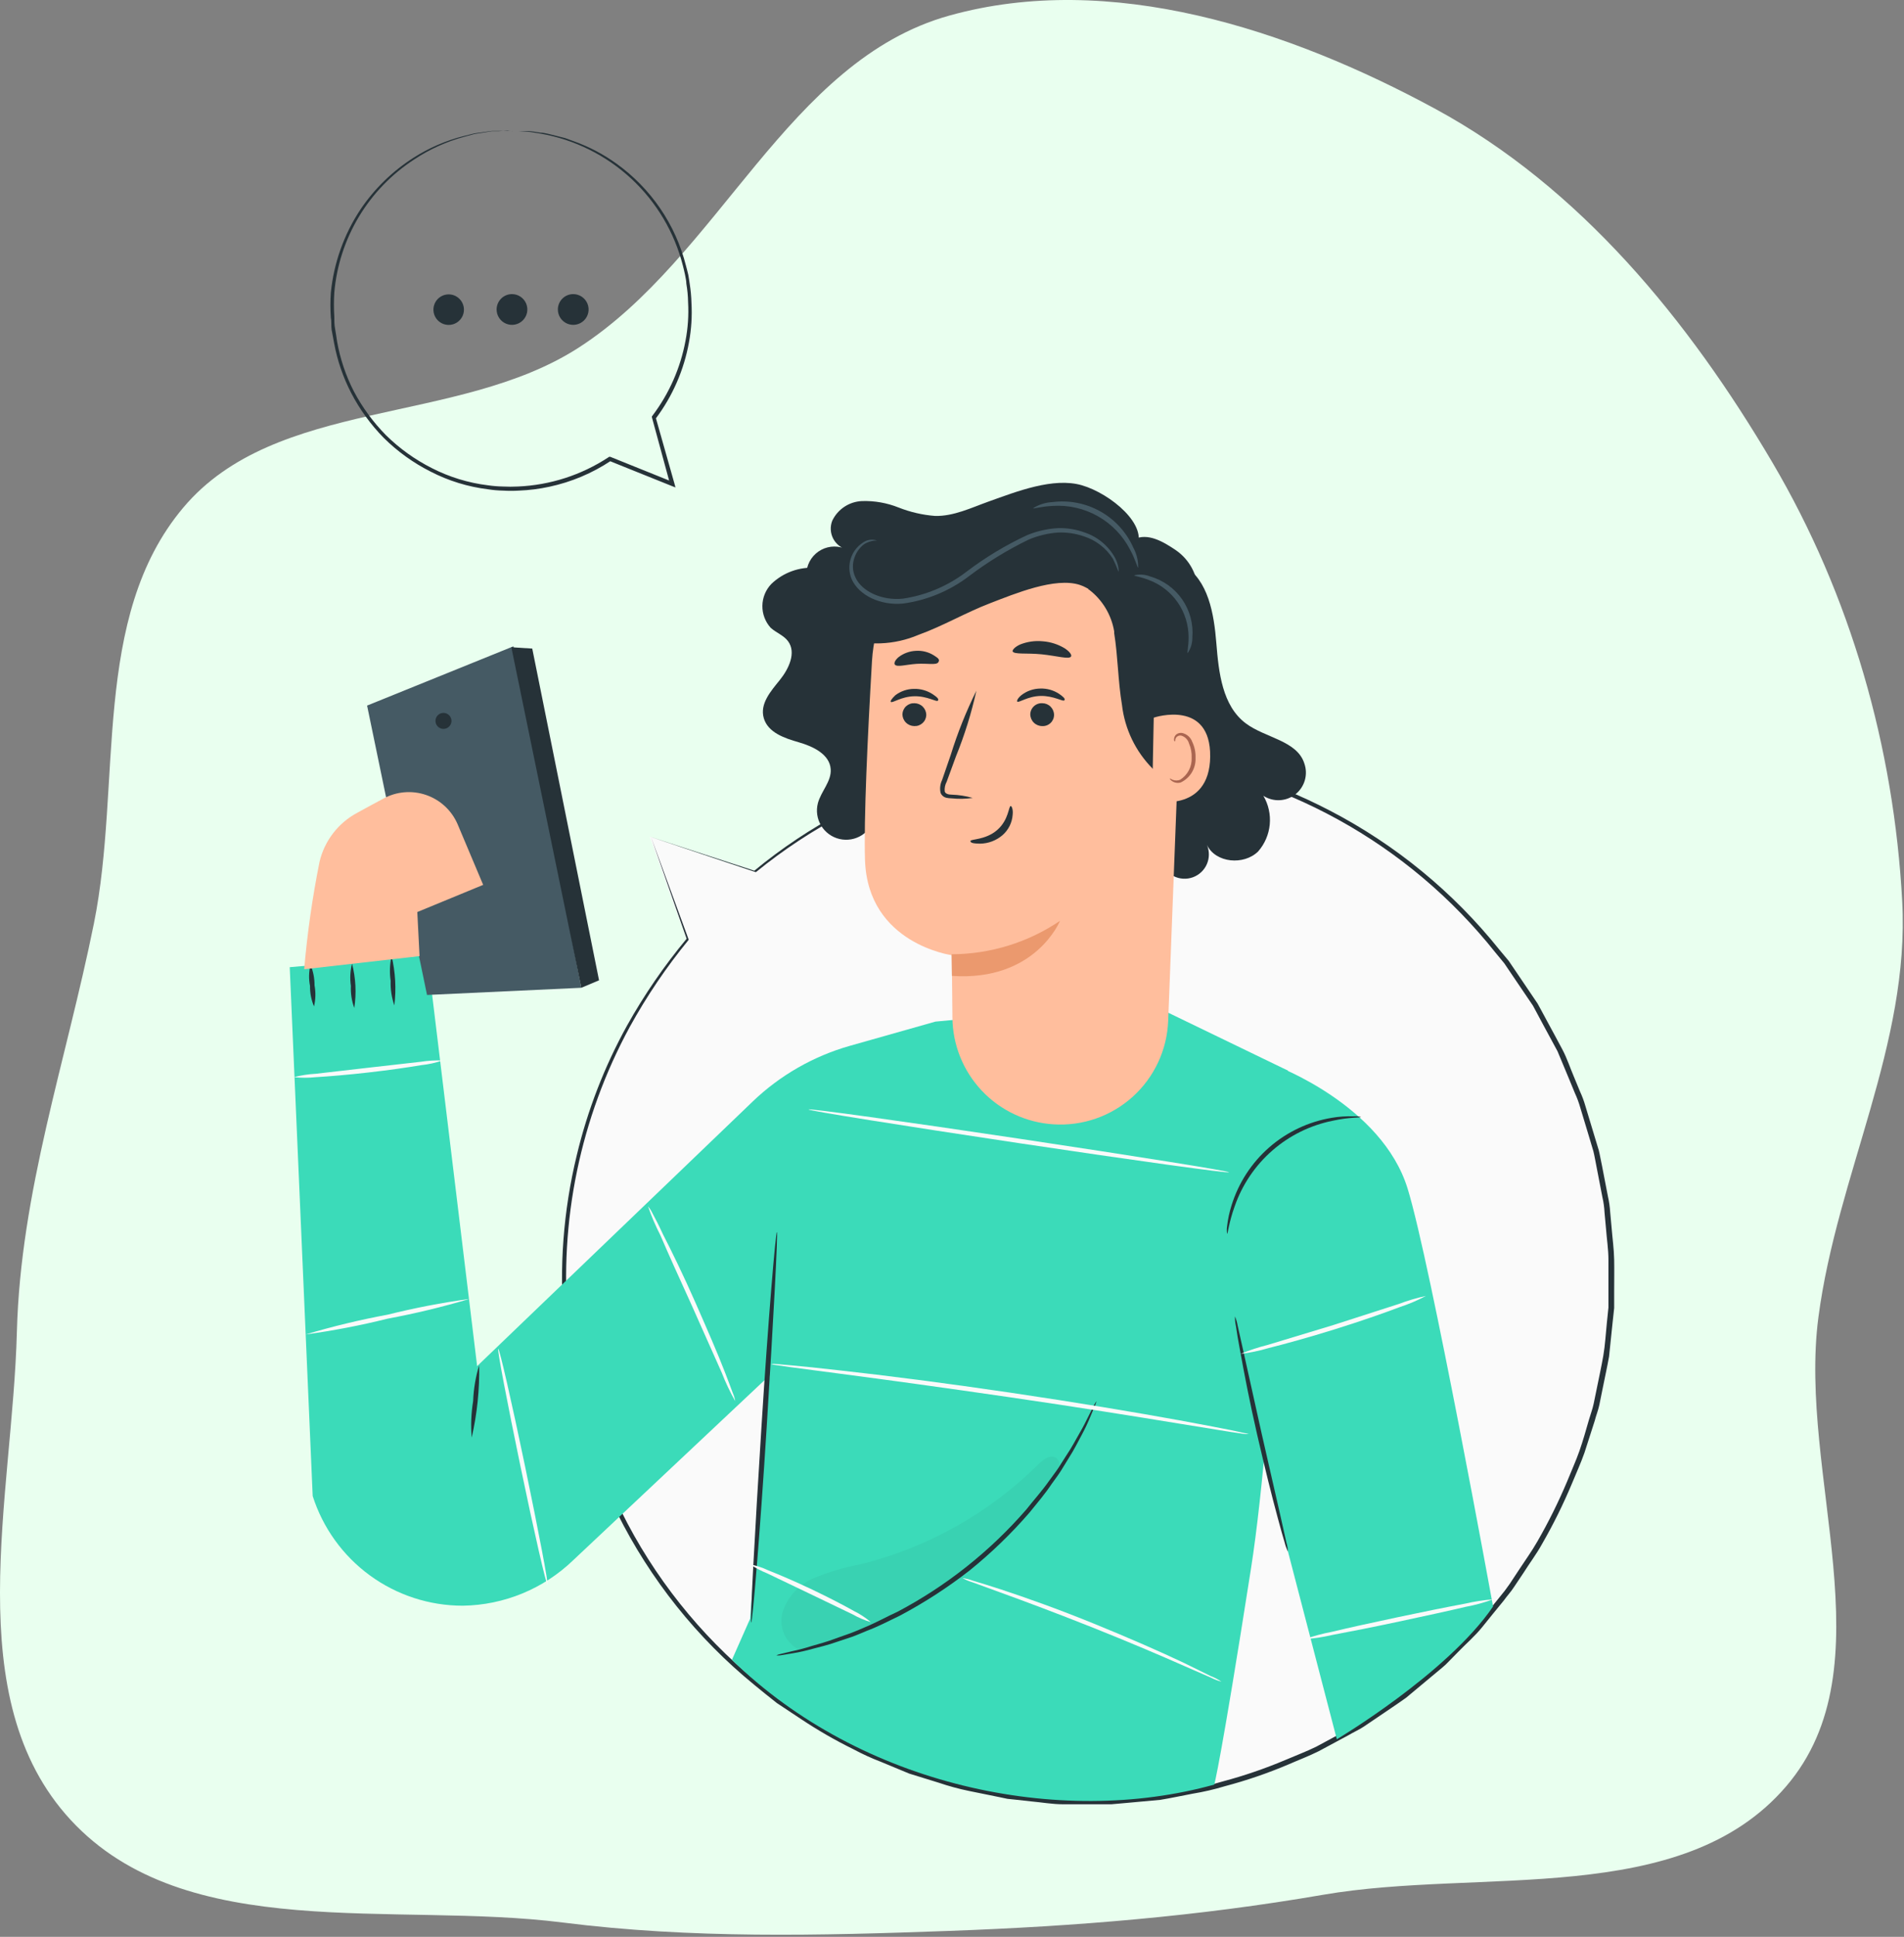 <svg width="598" height="608" viewBox="0 0 598 608" fill="none" xmlns="http://www.w3.org/2000/svg">
<rect x="0" y="0" width="598" height="608" fill="#808080" stroke="none"/>
<path fill-rule="evenodd" clip-rule="evenodd" d="M298.17 4.889C348.722 -9.196 404.714 9.178 450.84 34.204C496.317 58.877 530.357 100.541 556.628 145.113C581.264 186.909 594.824 234.475 597.439 282.921C599.863 327.83 576.97 368.934 571.115 413.525C564.629 462.932 593.416 522.985 560.955 560.792C528.101 599.058 465.172 586.232 415.472 594.807C376.27 601.571 337.924 604.684 298.17 606.131C257.178 607.622 217.38 608.631 176.684 603.495C123.835 596.826 58.357 610.423 22.201 571.305C-13.121 533.089 3.954 470.094 5.302 418.072C6.442 374.058 20.776 333.061 29.493 289.904C38.418 245.718 28.527 193.831 57.56 159.347C86.651 124.793 143.609 133.611 181.62 109.21C226.054 80.686 247.305 19.06 298.17 4.889Z" fill="#E9FFEF"/>
<path d="M175.211 97.12C175.205 98.076 175.482 99.012 176.009 99.81C176.535 100.608 177.287 101.232 178.168 101.602C179.05 101.972 180.021 102.073 180.96 101.89C181.898 101.707 182.761 101.25 183.439 100.577C184.118 99.903 184.58 99.043 184.769 98.106C184.958 97.168 184.865 96.196 184.5 95.312C184.136 94.429 183.517 93.673 182.723 93.141C181.928 92.609 180.994 92.325 180.038 92.325C178.763 92.325 177.54 92.829 176.636 93.728C175.732 94.626 175.22 95.845 175.211 97.12Z" fill="#263238"/>
<path d="M155.973 97.12C155.966 98.076 156.244 99.012 156.771 99.81C157.297 100.608 158.049 101.232 158.93 101.602C159.811 101.972 160.783 102.073 161.721 101.89C162.66 101.707 163.523 101.25 164.201 100.577C164.879 99.903 165.342 99.043 165.531 98.106C165.72 97.168 165.626 96.196 165.262 95.312C164.897 94.429 164.279 93.673 163.484 93.141C162.69 92.609 161.756 92.325 160.8 92.325C159.525 92.325 158.302 92.829 157.398 93.728C156.494 94.626 155.981 95.845 155.973 97.12Z" fill="#263238"/>
<path d="M136.789 94.771C136.304 95.593 136.076 96.542 136.134 97.495C136.191 98.447 136.532 99.361 137.112 100.119C137.693 100.877 138.486 101.445 139.391 101.749C140.295 102.054 141.271 102.081 142.191 101.828C143.111 101.575 143.935 101.053 144.557 100.329C145.179 99.604 145.571 98.711 145.682 97.763C145.793 96.815 145.618 95.855 145.18 95.007C144.743 94.158 144.062 93.46 143.225 93.001C142.132 92.402 140.85 92.252 139.648 92.582C138.447 92.913 137.421 93.698 136.789 94.771Z" fill="#263238"/>
<path d="M160.345 41.001H159.38L156.548 41.194C155.904 41.194 155.228 41.194 154.456 41.194L151.946 41.612L149.05 42.062L145.832 42.931C140.262 44.434 134.971 46.825 130.161 50.011C123.056 54.604 117.095 60.762 112.734 68.012C108.373 75.262 105.727 83.413 104.998 91.843C104.837 94.361 104.837 96.886 104.998 99.405C104.998 100.692 104.998 101.979 105.255 103.266C105.513 104.553 105.641 105.84 105.867 107.16C106.828 112.629 108.607 117.923 111.144 122.863C113.815 127.909 117.208 132.537 121.216 136.603C125.464 140.787 130.339 144.283 135.664 146.964C141.161 149.771 147.107 151.59 153.233 152.338C154.79 152.564 156.359 152.693 157.932 152.724C159.507 152.805 161.086 152.805 162.662 152.724C172.773 152.291 182.579 149.134 191.043 143.586L191.333 143.393H191.655L211.316 151.309L210.479 152.049C208.516 144.808 206.585 137.794 204.751 131.004V130.714L204.944 130.457C210.18 123.528 213.727 115.474 215.306 106.934C216.065 102.96 216.336 98.907 216.11 94.867C216.076 92.915 215.893 90.968 215.563 89.043C215.563 88.11 215.306 87.145 215.145 86.211C214.984 85.278 214.694 84.377 214.501 83.476C211.846 72.965 206.202 63.448 198.253 56.076C190.304 48.704 180.39 43.792 169.709 41.934C168.261 41.741 166.942 41.451 165.815 41.355L162.951 41.161H161.182H160.57C160.773 41.128 160.979 41.128 161.182 41.161H162.951H165.848C166.974 41.161 168.293 41.451 169.773 41.644C170.513 41.644 171.318 41.837 172.122 41.998L174.697 42.642L177.496 43.35L180.424 44.411C185.086 46.093 189.493 48.41 193.521 51.298C204.423 59.08 212.202 70.486 215.467 83.476C215.692 84.409 215.981 85.343 216.175 86.276C216.368 87.209 216.464 88.174 216.625 89.14C216.938 91.099 217.12 93.077 217.172 95.061C217.408 99.185 217.149 103.322 216.4 107.385C214.838 116.119 211.245 124.364 205.91 131.454V130.94L211.831 151.823L212.152 153.014L210.994 152.564L191.301 144.648H191.88C186.013 148.55 179.463 151.312 172.573 152.789C169.397 153.479 166.167 153.888 162.919 154.012C161.301 154.108 159.678 154.108 158.06 154.012C156.454 153.985 154.852 153.846 153.266 153.593C146.99 152.825 140.9 150.952 135.278 148.059C129.841 145.324 124.868 141.751 120.54 137.472C116.451 133.306 113.002 128.556 110.307 123.378C107.752 118.448 105.941 113.167 104.934 107.707L104.161 103.556C103.968 102.236 104.161 100.917 103.904 99.63C103.726 97.059 103.726 94.478 103.904 91.907C104.831 82.545 108.035 73.553 113.236 65.714C117.575 59.285 123.181 53.81 129.711 49.624C134.656 46.439 140.092 44.091 145.8 42.674L149.018 41.869L151.979 41.451L154.488 41.097H156.58H159.444C159.739 41.028 160.042 40.995 160.345 41.001Z" fill="#263238"/>
<path d="M204.043 262.614L215.563 294.793C188.322 327.114 174.586 368.69 177.21 410.878C179.834 453.067 198.616 492.62 229.652 521.317C260.688 550.013 301.59 565.645 343.854 564.961C386.118 564.277 426.493 547.331 456.584 517.646C486.676 487.96 504.169 447.819 505.427 405.568C506.685 363.317 491.611 322.207 463.338 290.784C435.066 259.361 395.771 240.043 353.622 236.846C311.474 233.649 269.714 246.82 237.026 273.619L204.043 262.614Z" fill="#FAFAFA"/>
<path d="M204.043 262.614L237.122 273.394H236.833C245.424 266.296 254.718 260.097 264.571 254.891C270.673 251.66 276.971 248.812 283.427 246.364C286.838 245.012 290.507 244.144 294.175 242.953C297.941 241.63 301.789 240.556 305.695 239.735L317.955 237.322L330.826 236.067L334.044 235.745H344.341C346.658 235.745 349.007 235.745 351.356 235.906L358.468 236.646C379.189 238.789 399.314 244.85 417.773 254.505C438.338 265.188 456.445 280.05 470.931 298.139L473.86 301.647L476.434 305.444L481.615 313.102L482.902 315.001L484.028 317.06L486.248 321.179C487.729 323.914 489.241 326.681 490.721 329.481C492.201 332.281 493.167 335.305 494.422 338.234L496.256 342.674C496.933 344.129 497.492 345.635 497.929 347.179L500.729 356.447L502.144 361.112C502.531 362.689 502.788 364.33 503.142 365.907C503.754 369.125 504.397 372.343 505.008 375.561C505.375 377.18 505.612 378.827 505.716 380.484L506.167 385.439C506.424 388.657 506.907 392.068 506.971 395.415C507.036 398.761 506.971 402.14 506.971 405.519C506.971 407.224 506.971 408.898 506.971 410.603L506.424 415.655L505.362 425.856C504.751 429.234 504.011 432.581 503.335 435.96L502.306 441.044C501.952 442.749 501.308 444.262 500.857 446.032L497.64 456.039C496.513 459.257 495.033 462.475 493.714 465.693C490.985 472.213 487.847 478.554 484.318 484.678C482.548 487.896 480.424 490.663 478.526 493.688L475.533 498.161C474.568 499.673 473.345 500.96 472.315 502.408C470.03 505.176 467.778 507.975 465.493 510.807C463.209 513.639 460.441 515.988 457.931 518.594L454.102 522.488C452.783 523.71 451.335 524.805 449.951 525.995L441.617 532.946C438.688 535.037 435.696 537 432.736 539.027L428.263 542.052C426.783 543.018 425.045 543.79 423.597 544.659L414.201 549.711C410.983 551.32 407.765 552.51 404.547 553.926C398.099 556.658 391.464 558.927 384.693 560.716C381.369 561.719 377.983 562.503 374.557 563.065C371.146 563.708 367.767 564.448 364.388 564.995L354.156 565.929L349.071 566.379C347.366 566.379 345.66 566.379 343.955 566.379H333.851C330.472 566.379 327.158 565.768 323.843 565.478L318.888 564.931L316.41 564.674L313.965 564.159L304.311 562.196C301.107 561.535 297.948 560.675 294.851 559.622L285.583 556.758L276.67 553.057C273.704 551.922 270.813 550.6 268.014 549.099C262.389 546.334 256.95 543.206 251.732 539.735L244.009 534.619C241.595 532.753 239.246 530.79 236.897 528.891C218.904 514.184 204.24 495.824 193.874 475.024C189.191 465.439 185.337 455.47 182.355 445.227C181.164 440.207 179.748 435.316 179.137 430.361C178.751 427.883 178.204 425.469 177.914 423.024L177.142 415.752C175.58 397.975 176.928 380.064 181.132 362.721C184.535 348.481 189.85 334.766 196.931 321.951C202.334 312.271 208.626 303.115 215.724 294.599V294.889L204.461 262.711L216.271 294.889V295.05C209.283 303.585 203.09 312.74 197.768 322.402C182.275 350.925 175.558 383.39 178.461 415.719C178.718 418.101 178.976 420.482 179.233 422.927C179.491 425.373 180.07 427.754 180.456 430.2C181.164 435.123 182.612 439.853 183.674 444.937C186.641 455.098 190.485 464.982 195.162 474.477C205.371 495.048 219.826 513.221 237.573 527.797C239.922 529.663 242.239 531.626 244.652 533.461L252.311 538.513C257.465 541.95 262.84 545.046 268.4 547.78C271.189 549.26 274.069 550.56 277.024 551.674L285.841 555.342L295.044 558.174C298.105 559.221 301.233 560.059 304.408 560.684L314.061 562.646L316.475 563.161L318.952 563.419L323.843 563.934C327.061 564.223 330.44 564.77 333.754 564.835H343.794C345.467 564.835 347.012 564.835 348.814 564.835L353.866 564.352L364.002 563.419C367.22 562.872 370.695 562.132 374.042 561.52C377.434 560.961 380.788 560.188 384.082 559.203C390.795 557.411 397.375 555.153 403.775 552.446C406.993 551.062 410.211 549.872 413.428 548.295L422.728 543.275C424.273 542.406 425.946 541.634 427.362 540.669L431.77 537.708C434.698 535.681 437.691 533.75 440.587 531.659L448.825 524.805C450.176 523.646 451.624 522.552 452.944 521.297L456.708 517.468C459.218 514.894 461.825 512.416 464.206 509.745L470.931 501.443C472.076 500.094 473.15 498.687 474.149 497.228L477.077 492.787C479.008 489.827 481.1 486.963 482.837 483.906C486.332 477.84 489.448 471.564 492.169 465.113C493.456 461.896 494.937 458.678 496.063 455.46C497.189 452.242 498.09 449.024 499.088 445.549C499.57 443.908 500.182 442.331 500.536 440.626L501.565 435.606C502.241 432.227 502.981 428.913 503.56 425.566C504.14 422.219 504.301 418.841 504.654 415.494L505.169 410.474C505.169 408.801 505.169 407.256 505.169 405.454C505.169 402.237 505.169 398.761 505.169 395.447C505.169 392.133 504.654 389.011 504.397 385.568L503.947 380.645C503.868 379.008 503.642 377.382 503.271 375.786C502.659 372.568 502.016 369.35 501.404 366.132C501.083 364.556 500.825 362.914 500.439 361.37L499.055 356.736C498.122 353.679 497.189 350.622 496.288 347.565C495.846 346.034 495.286 344.538 494.615 343.092L492.813 338.716C491.59 335.788 490.367 332.892 489.177 329.996L484.736 321.79L482.548 317.704L481.454 315.676L480.167 313.778L475.018 306.184L472.476 302.419L469.612 298.944C456.063 281.909 439.269 267.734 420.201 257.239C401.133 246.744 380.172 240.138 358.532 237.804L351.485 237.032C349.136 236.839 346.787 237.032 344.502 237.032H337.648H334.43L331.212 237.354L318.341 238.545L306.113 240.894C302.248 241.67 298.433 242.68 294.69 243.918C291.021 245.109 287.353 245.978 283.974 247.136C277.529 249.525 271.242 252.319 265.15 255.503C255.324 260.636 246.041 266.748 237.444 273.748H237.283L204.043 262.614Z" fill="#263238"/>
<path d="M359.851 314.486L293.789 320.696L266.952 328.29C255.468 331.54 244.96 337.562 236.35 345.828L149.854 428.848L134.216 299.844L91 303.609L98.208 469.618C101.395 479.611 107.676 488.332 116.144 494.521C124.612 500.71 134.829 504.047 145.317 504.049C158.317 503.871 170.759 498.738 180.102 489.698L241.692 431.776L235.578 508.168L229.882 521.04C270.395 560.555 332.661 573.748 381.379 560.201C381.379 560.201 383.374 553.25 392.899 492.433C400.622 443.232 404.515 336.077 404.515 336.077L359.851 314.486Z" fill="#3BDBB9"/>
<path d="M468.936 504.307C468.936 504.307 449.275 396.348 442.099 373.115C434.022 346.922 400.589 334.501 400.589 334.501L390.034 431.423L419.864 545.978C419.864 545.978 454.552 525.352 468.936 504.307Z" fill="#3BDBB9"/>
<path d="M235.93 509.359C235.544 509.359 237.025 481.846 239.148 447.994C241.272 414.143 243.621 386.726 244.007 386.726C244.393 386.726 242.913 414.239 240.789 448.123C238.666 482.007 236.317 509.391 235.93 509.359Z" fill="#263238"/>
<path d="M344.374 439.918C344.261 440.359 344.11 440.789 343.924 441.205L342.411 444.809C341.631 446.71 340.75 448.568 339.773 450.376C338.614 452.499 337.424 454.977 335.783 457.519L333.273 461.606C332.404 462.99 331.342 464.373 330.312 465.821C328.317 468.814 325.872 471.71 323.33 474.831C317.617 481.427 311.328 487.5 304.537 492.98C297.662 498.342 290.329 503.09 282.624 507.171C278.988 508.941 275.609 510.678 272.262 511.933C270.589 512.609 269.044 513.317 267.468 513.864L262.93 515.376C260.067 516.406 257.396 517.017 255.079 517.629C253.089 518.192 251.069 518.643 249.029 518.98L245.168 519.624C244.72 519.695 244.264 519.695 243.816 519.624C244.24 519.437 244.682 519.297 245.136 519.205L248.901 518.304C250.912 517.885 252.899 517.358 254.854 516.728C257.138 516.052 259.809 515.376 262.609 514.282L267.081 512.705C268.626 512.126 270.299 511.418 271.812 510.743C275.03 509.423 278.44 507.525 282.012 505.884C297.311 497.787 310.98 486.932 322.332 473.866C324.874 470.648 327.352 467.913 329.379 465.017C330.409 463.569 331.471 462.217 332.372 460.866L334.914 456.876C336.619 454.398 337.842 451.952 339.065 449.861C340.287 447.769 341.189 445.967 341.929 444.423L343.666 440.947C344.085 440.304 344.31 439.885 344.374 439.918Z" fill="#263238"/>
<g opacity="0.2">
<path opacity="0.2" d="M251.86 518.272C249.523 517.353 247.61 515.602 246.487 513.357C245.364 511.111 245.111 508.529 245.778 506.109C246.545 503.716 247.823 501.519 249.523 499.668C251.224 497.818 253.305 496.36 255.625 495.393C260.255 493.464 265.077 492.03 270.009 491.114C291.262 485.898 310.695 474.997 326.225 459.579C327.673 458.163 329.7 456.586 331.47 457.551C333.851 458.839 332.242 462.41 330.601 464.534C310.621 490.91 282.413 509.866 250.444 518.401" fill="black"/>
</g>
<path d="M404.515 487.059C404.069 486.156 403.723 485.206 403.486 484.227C402.938 482.393 402.166 479.755 401.297 476.44C399.495 469.811 397.211 460.641 394.862 450.44C392.513 440.239 390.743 430.972 389.52 424.214C388.909 420.997 388.426 418.133 388.169 416.234C387.941 415.254 387.844 414.247 387.879 413.242C388.264 414.162 388.545 415.123 388.715 416.105C389.198 418.294 389.81 420.932 390.485 424.021C392.062 431.036 394.057 440.111 396.278 450.118L402.231 476.183C402.938 479.401 403.518 481.943 404 484.099C404.287 485.062 404.46 486.056 404.515 487.059Z" fill="#263238"/>
<path d="M98.625 315.934C97.764 313.899 97.336 311.707 97.37 309.498C96.931 307.304 96.986 305.04 97.531 302.869C98.375 304.909 98.802 307.097 98.786 309.305C99.193 311.502 99.138 313.759 98.625 315.934Z" fill="#263238"/>
<path d="M111.27 316.416C110.461 314.204 110.1 311.852 110.209 309.498C109.865 307.159 109.986 304.776 110.563 302.483C111.739 307.032 111.98 311.772 111.27 316.416Z" fill="#263238"/>
<path d="M123.854 315.612C122.998 313.13 122.605 310.513 122.695 307.889C122.31 305.298 122.408 302.658 122.985 300.102C124.195 305.179 124.489 310.431 123.854 315.612Z" fill="#263238"/>
<path d="M148.149 451.277C147.828 447.454 147.979 443.607 148.599 439.821C148.744 436.001 149.382 432.215 150.498 428.559C150.64 436.198 149.851 443.827 148.149 451.277Z" fill="#263238"/>
<path d="M427.427 350.622C427.427 350.912 423.952 350.622 418.578 351.813C411.551 353.225 405.014 356.446 399.613 361.159C394.212 365.871 390.134 371.911 387.783 378.682C385.917 383.863 385.659 387.338 385.402 387.306C385.268 386.496 385.268 385.67 385.402 384.86C385.656 382.676 386.12 380.521 386.785 378.424C388.963 371.351 393.071 365.025 398.648 360.159C404.225 355.293 411.049 352.079 418.352 350.88C420.542 350.51 422.762 350.359 424.981 350.429C425.802 350.365 426.627 350.43 427.427 350.622Z" fill="#263238"/>
<path d="M447.858 406.806C445.22 408.214 442.464 409.388 439.621 410.313C434.44 412.276 427.232 414.786 419.187 417.296C411.143 419.806 403.774 421.833 398.4 423.185C395.54 424.037 392.611 424.64 389.647 424.987C392.408 423.85 395.247 422.915 398.143 422.187L418.769 415.945L439.267 409.348C442.063 408.288 444.935 407.439 447.858 406.806Z" fill="#FAFAFA"/>
<path d="M468.936 502.054C466.143 503.076 463.269 503.862 460.344 504.403C455.035 505.658 447.473 507.299 439.493 509.005C431.512 510.71 423.886 512.223 418.512 513.22C415.624 513.901 412.687 514.353 409.728 514.572C412.515 513.574 415.377 512.799 418.287 512.255C423.629 510.968 431.158 509.327 439.203 507.621C447.248 505.916 454.777 504.403 460.151 503.406C463.04 502.73 465.977 502.278 468.936 502.054Z" fill="#FAFAFA"/>
<path d="M273.485 509.198C271.513 508.609 269.613 507.799 267.822 506.784L254.436 500.349L240.985 493.913C239.073 493.138 237.241 492.179 235.515 491.049C237.54 491.443 239.508 492.092 241.371 492.98C244.943 494.396 249.77 496.455 255.047 498.965C260.324 501.475 264.958 503.888 268.272 505.755C270.149 506.676 271.901 507.833 273.485 509.198Z" fill="#FAFAFA"/>
<path d="M383.632 527.894C382.518 527.605 381.439 527.195 380.415 526.671L371.791 522.906C364.518 519.688 354.479 515.408 343.249 510.936C332.018 506.463 321.753 502.633 314.288 499.93L305.471 496.713C304.352 496.38 303.273 495.927 302.253 495.361C303.351 495.515 304.429 495.785 305.471 496.166C307.595 496.777 310.652 497.742 314.449 498.965C321.978 501.443 332.34 505.111 343.409 509.616C354.479 514.121 364.679 518.594 371.855 522.005C375.427 523.71 378.291 525.223 380.286 526.156C381.466 526.602 382.589 527.185 383.632 527.894Z" fill="#FAFAFA"/>
<path d="M392.222 450.118C391.71 450.19 391.19 450.19 390.678 450.118L386.301 449.475L370.212 446.868C356.665 444.648 338.034 441.655 317.246 438.63C296.459 435.606 277.731 433.031 264.12 431.262L248.03 429.138L243.654 428.494C243.137 428.459 242.628 428.351 242.142 428.172C242.655 428.123 243.173 428.123 243.686 428.172L248.095 428.559C251.924 428.88 257.427 429.46 264.184 430.232C277.86 431.744 296.684 434.125 317.407 437.182C338.13 440.239 356.858 443.393 370.341 445.838C377.098 447.093 382.569 448.123 386.43 448.895L390.742 449.829L392.222 450.118Z" fill="#FAFAFA"/>
<path d="M386.012 367.999C386.012 368.385 356.343 364.298 319.885 358.828C283.427 353.357 253.887 348.659 253.951 348.273C254.016 347.887 283.62 351.974 320.078 357.444C356.536 362.914 386.076 367.612 386.012 367.999Z" fill="#FAFAFA"/>
<path d="M230.911 439.821C229.29 436.968 227.881 434 226.696 430.94L217.042 409.284C213.277 401.046 209.899 393.581 207.389 387.724C205.888 384.806 204.597 381.784 203.527 378.682C204.097 379.355 204.573 380.102 204.943 380.902C205.748 382.382 206.906 384.571 208.161 387.338C210.928 392.744 214.597 400.209 218.362 408.769C222.127 417.328 225.409 424.858 227.629 430.618C228.723 433.45 229.592 435.734 230.171 437.343C230.522 438.134 230.771 438.967 230.911 439.821Z" fill="#FAFAFA"/>
<path d="M171.96 497.517C171.574 497.517 167.777 481.074 163.529 460.608C159.281 440.143 156.096 423.474 156.482 423.41C156.868 423.346 160.665 439.853 164.913 460.319C169.16 480.784 172.346 497.453 171.96 497.517Z" fill="#FAFAFA"/>
<path d="M147.473 407.739C139.007 410.26 130.414 412.333 121.73 413.95C113.245 416.065 104.651 417.72 95.987 418.905C104.451 416.374 113.044 414.301 121.73 412.695C130.215 410.579 138.809 408.925 147.473 407.739Z" fill="#FAFAFA"/>
<path d="M139.01 332.892C136.82 333.636 134.554 334.132 132.253 334.372C128.07 335.08 122.245 335.917 115.778 336.657C109.31 337.397 103.453 337.88 99.206 338.137C96.916 338.378 94.608 338.378 92.319 338.137C94.54 337.551 96.815 337.196 99.109 337.075L115.617 335.177L132.124 333.31C134.401 332.951 136.707 332.811 139.01 332.892Z" fill="#FAFAFA"/>
<path d="M161.245 202.891C162.049 204.435 182.579 310.077 182.579 310.077L134.118 312.33L115.294 221.49L161.245 202.891Z" fill="#455A64"/>
<path d="M182.579 310.077L188.146 307.728L167.166 203.599L160.602 203.18L182.579 310.077Z" fill="#263238"/>
<path d="M141.777 225.995C141.837 226.488 141.749 226.987 141.525 227.43C141.302 227.873 140.952 228.239 140.52 228.483C140.088 228.727 139.593 228.838 139.098 228.801C138.603 228.764 138.131 228.581 137.74 228.275C137.349 227.97 137.057 227.555 136.902 227.084C136.746 226.613 136.734 226.106 136.866 225.628C136.999 225.15 137.27 224.721 137.646 224.397C138.022 224.073 138.485 223.868 138.977 223.807C139.305 223.766 139.637 223.791 139.955 223.879C140.273 223.967 140.571 224.117 140.831 224.32C141.091 224.523 141.308 224.776 141.471 225.063C141.633 225.351 141.737 225.667 141.777 225.995Z" fill="#263238"/>
<path d="M131.771 300.134L131.063 286.297L151.754 277.77L143.677 258.624C142.75 256.51 141.394 254.611 139.695 253.048C137.996 251.486 135.991 250.293 133.807 249.546C131.623 248.799 129.307 248.513 127.007 248.708C124.707 248.902 122.472 249.572 120.444 250.676C117.677 252.156 114.749 253.733 112.142 255.181C109.208 256.756 106.641 258.936 104.611 261.576C102.581 264.216 101.134 267.257 100.365 270.498C98.123 281.65 96.512 292.919 95.538 304.253" fill="#FFBE9D"/>
<path d="M371.629 177.341C379.545 182.135 381.283 192.69 382.023 201.893C382.763 211.096 383.889 221.554 391.29 227.089C397.404 231.658 407.38 232.463 409.664 239.671C410.263 241.374 410.314 243.223 409.81 244.957C409.306 246.691 408.272 248.225 406.854 249.342C405.435 250.459 403.702 251.105 401.898 251.188C400.094 251.272 398.309 250.789 396.793 249.807C398.389 252.523 399.09 255.672 398.796 258.809C398.501 261.945 397.226 264.909 395.152 267.28C390.679 271.688 381.798 270.948 379.062 265.22C379.471 266.175 379.68 267.203 379.677 268.241C379.674 269.279 379.459 270.305 379.046 271.258C378.632 272.21 378.029 273.067 377.272 273.778C376.515 274.489 375.622 275.038 374.645 275.391C373.669 275.744 372.631 275.894 371.595 275.832C370.559 275.77 369.546 275.497 368.619 275.03C367.692 274.563 366.87 273.911 366.203 273.115C365.537 272.319 365.04 271.396 364.743 270.401" fill="#263238"/>
<path d="M274.738 256.275C274.493 257.475 274.009 258.614 273.317 259.624C272.624 260.635 271.736 261.496 270.705 262.158C269.674 262.819 268.521 263.268 267.314 263.476C266.106 263.685 264.87 263.649 263.676 263.372C262.483 263.094 261.358 262.581 260.366 261.861C259.375 261.142 258.537 260.231 257.904 259.182C257.27 258.134 256.853 256.969 256.677 255.757C256.501 254.545 256.57 253.309 256.879 252.124C257.876 248.391 261.191 245.27 260.901 241.441C260.579 236.775 255.367 234.297 250.862 233.01C246.357 231.723 241.208 229.953 239.889 225.448C238.569 220.943 242.077 216.985 244.909 213.477C247.74 209.97 250.186 204.854 247.483 201.25C246.099 199.415 243.75 198.611 242.045 197.066C240.333 195.168 239.405 192.691 239.447 190.136C239.488 187.58 240.497 185.135 242.27 183.294C244.113 181.529 246.304 180.168 248.703 179.298C251.103 178.428 253.657 178.068 256.203 178.242C261.288 178.596 266.348 179.241 271.359 180.173C279.732 181.15 288.216 180.379 296.275 177.909C304.334 175.439 311.793 171.322 318.179 165.821" fill="#263238"/>
<path d="M330.89 352.939C335.402 353.23 339.927 352.615 344.197 351.129C348.467 349.643 352.396 347.316 355.752 344.287C359.109 341.258 361.824 337.587 363.738 333.491C365.653 329.395 366.727 324.957 366.898 320.439L371.017 213.22C371.443 206.728 370.561 200.216 368.424 194.072C366.286 187.927 362.936 182.274 358.572 177.448C354.209 172.622 348.921 168.722 343.021 165.978C337.122 163.235 330.732 161.704 324.23 161.477H321.687C309.394 161.738 297.649 166.617 288.789 175.143C279.929 183.669 274.603 195.218 273.87 207.492C272.487 231.176 271.264 257.369 271.682 270.047C272.583 296.305 298.937 299.845 298.937 299.845L299.13 319.345C299.179 327.927 302.486 336.171 308.383 342.408C314.279 348.645 322.324 352.409 330.89 352.939Z" fill="#FFBE9D"/>
<path d="M298.872 299.555C311.01 299.515 322.862 295.863 332.917 289.065C332.917 289.065 325.226 308.147 298.969 306.345L298.872 299.555Z" fill="#EB996E"/>
<path d="M283.427 224.193C283.435 225.175 283.826 226.115 284.518 226.812C285.209 227.509 286.146 227.909 287.127 227.926C287.606 227.951 288.085 227.882 288.536 227.72C288.987 227.559 289.402 227.309 289.756 226.985C290.109 226.662 290.395 226.271 290.595 225.836C290.796 225.4 290.908 224.929 290.924 224.45C290.916 223.471 290.523 222.535 289.831 221.843C289.139 221.151 288.203 220.758 287.224 220.75C286.748 220.724 286.271 220.792 285.822 220.952C285.373 221.111 284.96 221.358 284.607 221.679C284.253 221.999 283.967 222.386 283.765 222.818C283.562 223.249 283.447 223.717 283.427 224.193Z" fill="#263238"/>
<path d="M279.793 220.331C280.275 220.814 283.011 218.658 287.129 218.562C291.248 218.465 294.144 220.46 294.563 219.945C294.981 219.43 294.305 218.851 292.986 217.95C291.213 216.78 289.124 216.184 287.001 216.245C284.907 216.279 282.879 216.978 281.209 218.24C279.986 219.398 279.567 220.138 279.793 220.331Z" fill="#263238"/>
<path d="M323.587 224.193C323.587 225.177 323.976 226.122 324.669 226.821C325.362 227.52 326.303 227.917 327.288 227.926C327.766 227.956 328.245 227.889 328.696 227.729C329.148 227.569 329.562 227.319 329.914 226.994C330.266 226.669 330.549 226.276 330.744 225.839C330.94 225.402 331.045 224.929 331.052 224.45C331.052 223.474 330.667 222.538 329.98 221.845C329.293 221.152 328.36 220.758 327.384 220.75C326.907 220.719 326.429 220.785 325.978 220.943C325.526 221.101 325.112 221.347 324.757 221.668C324.403 221.989 324.117 222.378 323.916 222.812C323.715 223.246 323.603 223.715 323.587 224.193Z" fill="#263238"/>
<path d="M319.5 220.235C319.983 220.718 322.718 218.562 326.805 218.465C330.891 218.369 333.852 220.331 334.27 219.849C334.688 219.366 333.981 218.755 332.661 217.822C330.892 216.649 328.797 216.063 326.676 216.148C324.583 216.183 322.555 216.881 320.884 218.143C319.661 219.109 319.275 220.01 319.5 220.235Z" fill="#263238"/>
<path d="M305.503 250.483C303.355 249.867 301.139 249.521 298.906 249.453C297.876 249.453 296.911 249.163 296.718 248.455C296.603 247.398 296.817 246.331 297.329 245.399C298.263 242.889 299.196 240.25 300.225 237.483C302.945 230.789 305.098 223.878 306.661 216.824C303.449 223.303 300.759 230.028 298.616 236.936C297.683 239.703 296.75 242.342 295.881 244.884C295.271 246.144 295.112 247.575 295.431 248.938C295.585 249.303 295.823 249.627 296.124 249.884C296.426 250.141 296.784 250.324 297.169 250.418C297.74 250.539 298.322 250.604 298.906 250.611C301.102 250.837 303.317 250.794 305.503 250.483Z" fill="#263238"/>
<path d="M317.439 253.025C316.763 253.025 316.86 257.369 313.191 260.555C309.523 263.74 304.825 263.354 304.793 263.998C304.761 264.641 305.855 264.802 307.817 264.834C310.392 264.8 312.873 263.867 314.832 262.196C315.768 261.389 316.534 260.405 317.086 259.3C317.639 258.196 317.966 256.992 318.05 255.76C318.243 254.055 317.728 252.993 317.439 253.025Z" fill="#263238"/>
<path d="M318.019 204.435C318.437 205.529 322.459 204.918 327.189 205.401C331.92 205.883 335.813 207.074 336.393 206.076C336.682 205.594 335.974 204.564 334.43 203.534C332.341 202.262 329.982 201.501 327.543 201.314C325.117 201.069 322.667 201.411 320.4 202.311C318.791 203.052 318.019 203.92 318.019 204.435Z" fill="#263238"/>
<path d="M281.045 208.618C281.753 209.519 284.52 208.618 287.867 208.393C291.213 208.168 294.045 208.876 294.689 207.91C295.332 206.945 294.495 206.527 293.24 205.69C291.564 204.655 289.607 204.172 287.641 204.306C285.682 204.396 283.796 205.081 282.235 206.269C281.077 207.235 280.723 208.2 281.045 208.618Z" fill="#263238"/>
<path d="M341.801 185.032H341.962C346.21 188.248 349.065 192.969 349.942 198.225V198.772C351.132 206.237 351.132 213.864 352.387 221.297C353.266 228.863 356.667 235.914 362.041 241.312C364.358 243.403 368.477 244.755 370.246 242.245C370.842 241.198 371.132 240.005 371.083 238.802C372.113 220.685 376.682 204.532 376.264 185.611C376.208 183.072 375.553 180.582 374.35 178.344C373.148 176.107 371.433 174.187 369.346 172.739C365.323 170.004 360.432 167.14 356.088 169.329C351.744 171.517 346.209 179.883 342.863 183.423" fill="#263238"/>
<path d="M362.362 225.287C362.813 225.094 380.285 219.559 380.092 237.515C379.899 255.47 361.912 251.609 361.879 251.094C361.847 250.579 362.362 225.287 362.362 225.287Z" fill="#FFBE9D"/>
<path d="M367.444 244.337C367.444 244.337 367.766 244.562 368.281 244.787C369.036 245.083 369.875 245.083 370.63 244.787C371.797 244.062 372.749 243.038 373.388 241.822C374.027 240.606 374.33 239.241 374.266 237.869C374.331 236.323 374.045 234.783 373.43 233.364C373.272 232.802 372.979 232.287 372.574 231.866C372.17 231.445 371.668 231.13 371.113 230.95C370.753 230.852 370.37 230.881 370.03 231.034C369.689 231.187 369.412 231.453 369.246 231.787C369.021 232.302 369.246 232.656 369.021 232.688C368.796 232.72 368.635 232.366 368.796 231.626C368.896 231.181 369.146 230.783 369.504 230.5C370.01 230.146 370.63 229.997 371.241 230.082C371.973 230.232 372.654 230.569 373.218 231.059C373.781 231.55 374.209 232.177 374.459 232.881C375.206 234.446 375.559 236.169 375.489 237.901C375.562 239.501 375.162 241.088 374.337 242.461C373.513 243.835 372.302 244.935 370.855 245.624C370.371 245.769 369.859 245.798 369.362 245.709C368.864 245.619 368.395 245.414 367.992 245.109C367.477 244.755 367.38 244.369 367.444 244.337Z" fill="#AA6550"/>
<path d="M356.795 172.257C361.075 164.984 348.75 154.945 339.805 152.338C330.859 149.732 319.307 154.301 310.554 157.422C305.052 159.385 299.549 162.088 293.693 161.96C289.764 161.656 285.903 160.767 282.237 159.321C278.578 157.858 274.656 157.168 270.717 157.294C268.747 157.378 266.837 157.997 265.193 159.086C263.549 160.175 262.232 161.691 261.386 163.472C261.032 164.375 260.877 165.343 260.929 166.311C260.981 167.279 261.24 168.225 261.688 169.085C262.136 169.944 262.763 170.698 263.527 171.295C264.291 171.892 265.173 172.319 266.116 172.546C264.852 171.894 263.449 171.558 262.027 171.565C260.605 171.572 259.206 171.923 257.949 172.589C256.692 173.254 255.614 174.213 254.808 175.385C254.002 176.557 253.492 177.906 253.32 179.318C253.149 180.729 253.321 182.162 253.823 183.492C254.325 184.823 255.141 186.013 256.202 186.96C257.263 187.907 258.537 188.583 259.916 188.931C261.295 189.279 262.738 189.288 264.121 188.957C261.547 187.059 257.685 190.341 258.071 193.527C258.465 195.104 259.268 196.55 260.397 197.719C261.527 198.888 262.944 199.739 264.507 200.188C272.336 202.851 280.873 202.53 288.48 199.287C296.171 196.519 303.282 192.304 311.005 189.344C318.728 186.383 331.406 181.074 339.161 183.616C344.889 185.482 348.815 192.24 352.033 190.663C353.529 189.823 354.807 188.642 355.763 187.217C356.719 185.791 357.326 184.161 357.535 182.457C357.905 179.048 357.709 175.602 356.956 172.257" fill="#263238"/>
<path d="M275.447 169.683C274.703 169.421 273.907 169.346 273.127 169.464C272.347 169.582 271.608 169.889 270.975 170.358C269.158 171.554 267.814 173.345 267.174 175.424C266.534 177.502 266.638 179.739 267.467 181.749C269.72 186.93 276.574 190.116 283.556 189.472C291.088 188.461 298.229 185.512 304.279 180.913C310.148 176.463 316.443 172.604 323.072 169.393C325.987 168.156 329.085 167.406 332.242 167.173C334.983 167.059 337.721 167.452 340.319 168.331C344.145 169.528 347.419 172.049 349.554 175.442C350.218 176.767 350.798 178.132 351.292 179.529C351.356 179.146 351.356 178.754 351.292 178.371C351.125 177.245 350.766 176.157 350.23 175.153C348.191 171.418 344.828 168.583 340.802 167.205C338.079 166.18 335.182 165.699 332.275 165.789C328.957 165.976 325.695 166.715 322.621 167.977C315.843 171.129 309.424 175.002 303.475 179.529C297.652 183.967 290.799 186.857 283.556 187.928C277.121 188.603 270.685 185.74 268.658 181.235C268.178 180.235 267.914 179.146 267.88 178.037C267.847 176.929 268.046 175.826 268.465 174.799C269.047 173.212 270.075 171.826 271.425 170.809C272.634 170.065 274.028 169.675 275.447 169.683Z" fill="#455A64"/>
<path d="M324.454 159.546C324.454 159.804 326.835 158.999 330.665 158.806C335.606 158.492 340.533 159.624 344.842 162.064C349.15 164.504 352.655 168.147 354.927 172.546C356.697 175.764 357.212 178.274 357.469 178.21C357.522 176.046 357.012 173.906 355.989 171.999C353.87 167.174 350.245 163.164 345.656 160.571C341.068 157.978 335.763 156.941 330.536 157.616C328.375 157.716 326.277 158.381 324.454 159.546Z" fill="#455A64"/>
<path d="M373.044 204.982C374.018 203.54 374.524 201.832 374.492 200.091C374.837 195.872 373.711 191.664 371.306 188.18C368.902 184.696 365.366 182.151 361.299 180.977C359.684 180.329 357.909 180.194 356.215 180.591C356.215 180.848 358.113 181.009 360.913 182.103C364.56 183.479 367.701 185.936 369.915 189.144C372.128 192.353 373.31 196.161 373.302 200.059C373.334 203.052 372.722 204.918 373.044 204.982Z" fill="#455A64"/>
</svg>

